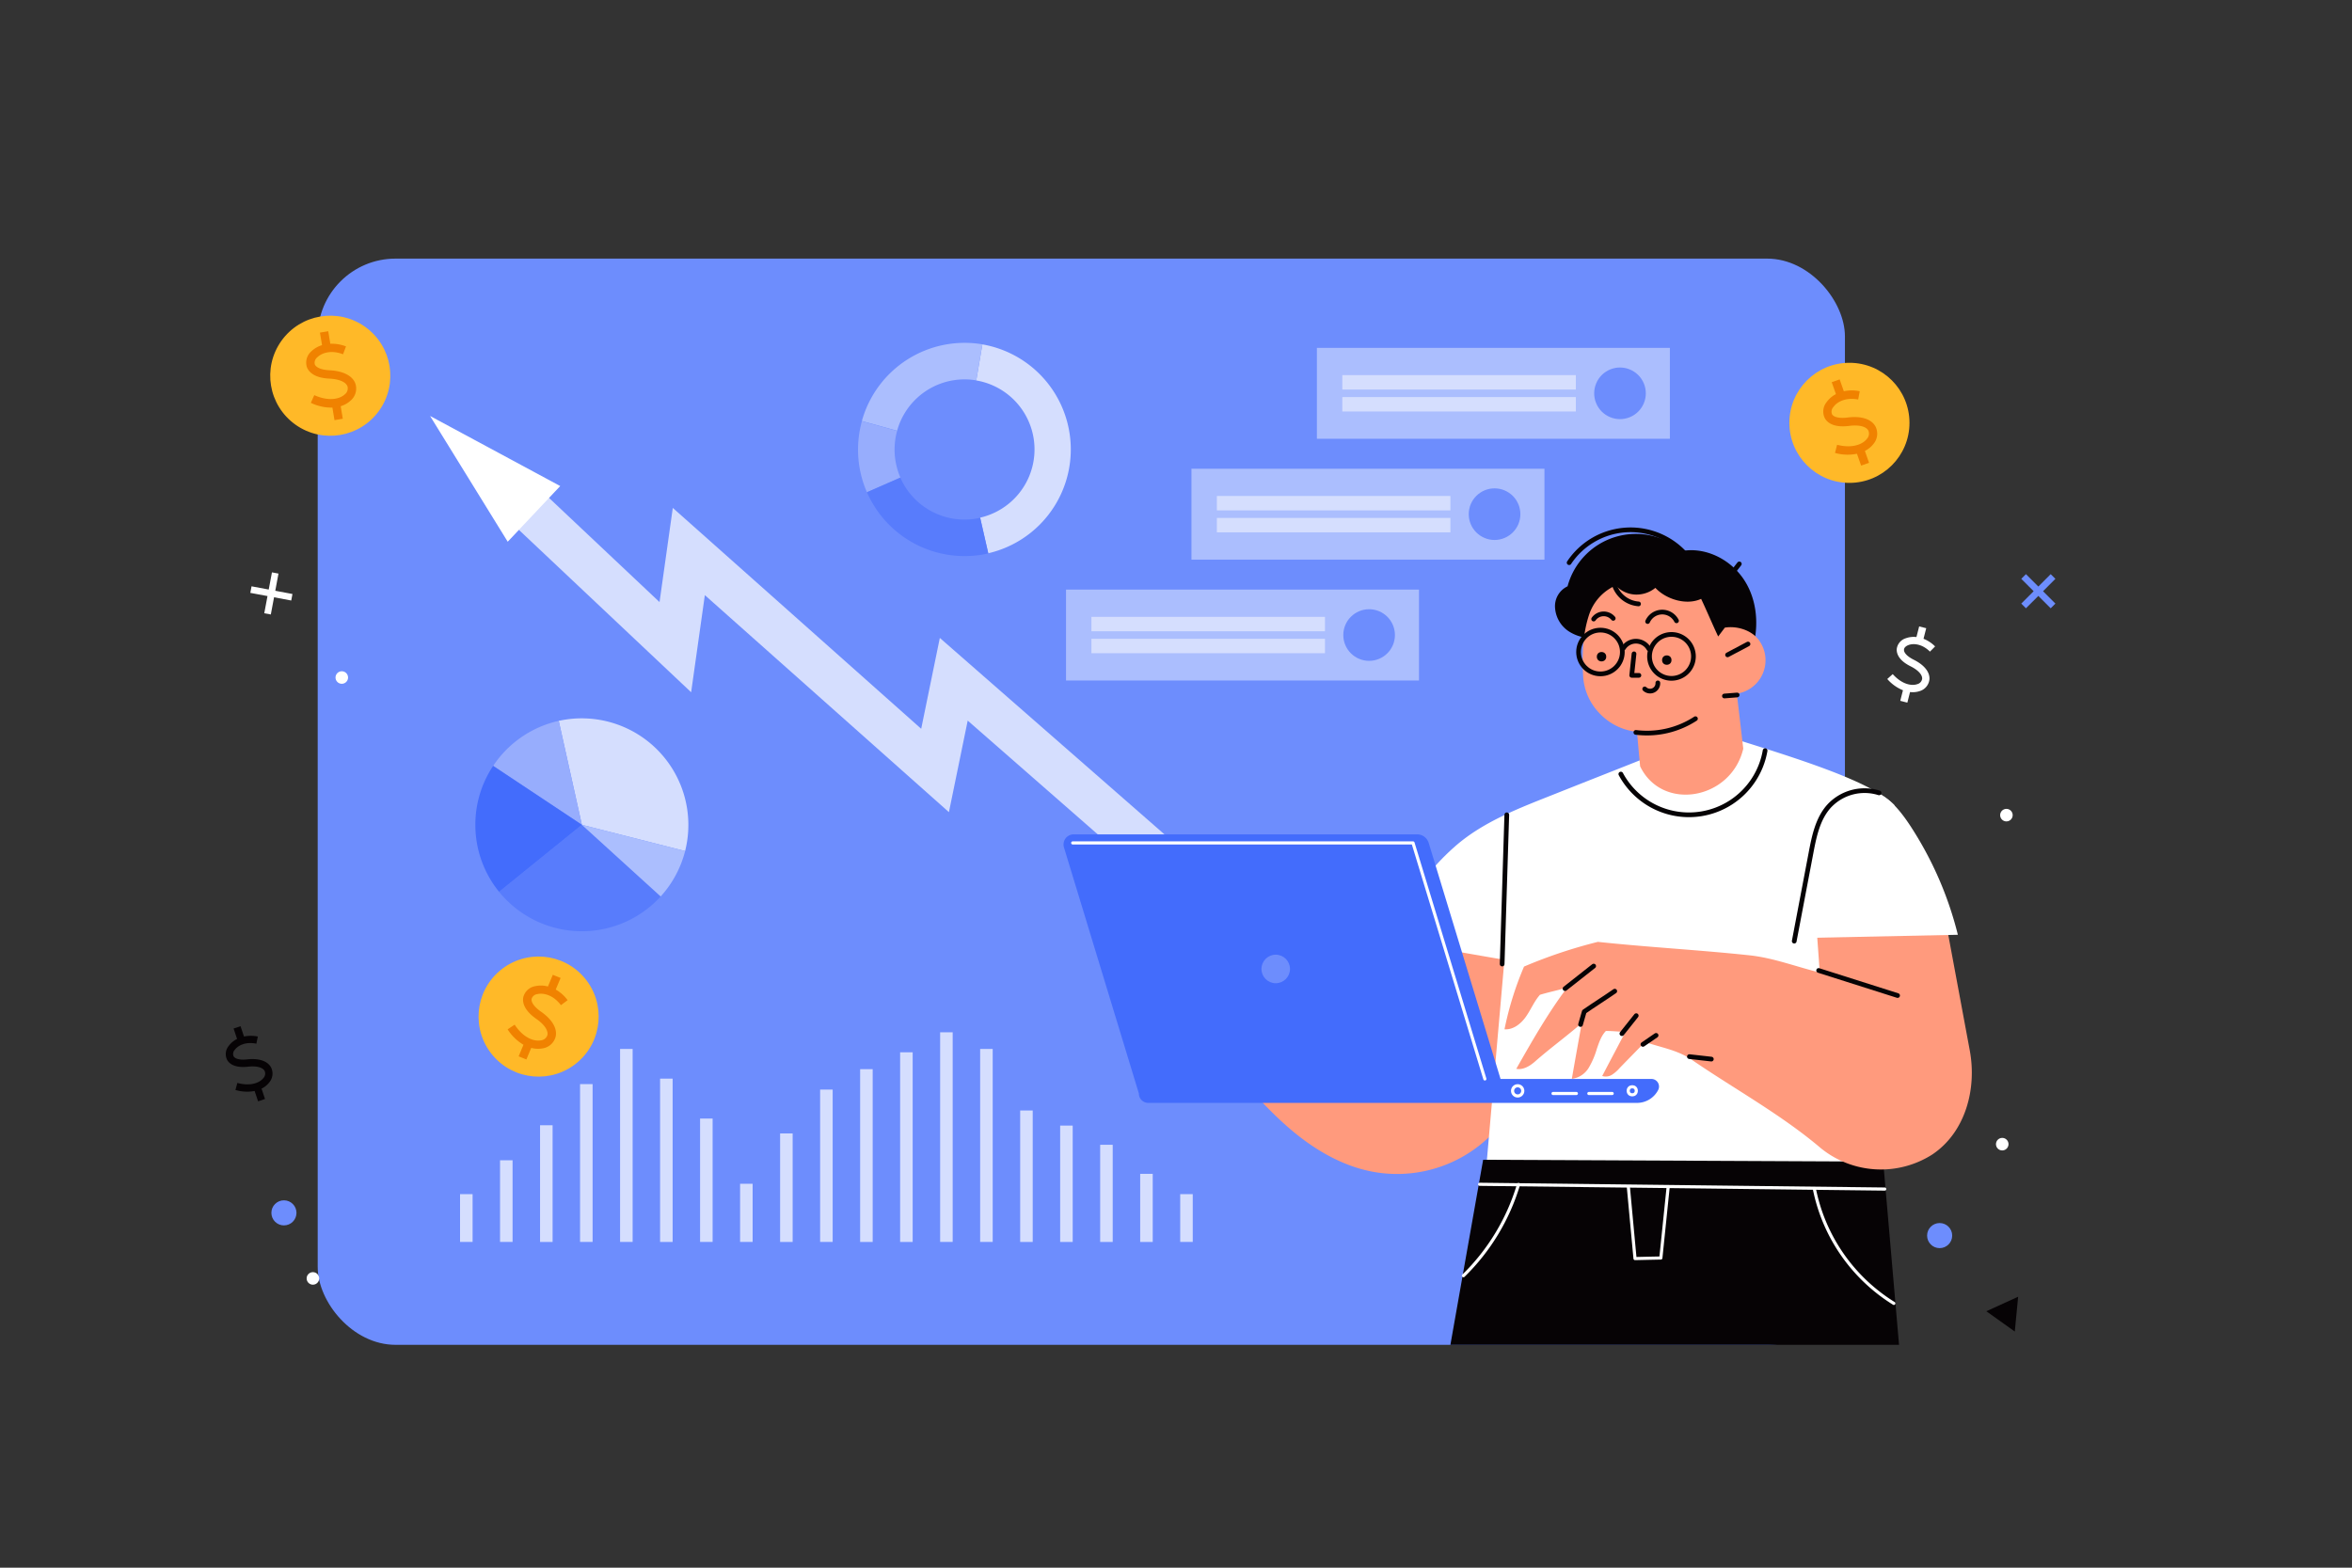 <?xml version="1.0" encoding="UTF-8"?> <svg xmlns="http://www.w3.org/2000/svg" viewBox="0 0 750 500"><rect x="0" y="0" width="750" height="500" fill="#333333" stroke="none"/> <defs> <style>.cls-1{fill:#6d8dfd;}.cls-2{fill:#d5defe;}.cls-3{fill:#fff;}.cls-4{fill:#abbefe;}.cls-5{fill:#97adfd;}.cls-6{fill:#587cfc;}.cls-7{fill:#436cfc;}.cls-8{fill:#ffb928;}.cls-9{fill:#f08200;}.cls-10{fill:#060305;}.cls-11{fill:#ff9a7d;}.cls-12,.cls-13{fill:none;stroke-linecap:round;stroke-linejoin:round;}.cls-12{stroke:#060305;stroke-width:1.5px;}.cls-13{stroke:#fff;}</style> </defs> <g id="OBJECTS"> <rect class="cls-1" x="101.31" y="82.48" width="487" height="346.44" rx="24.81" transform="translate(689.62 511.4) rotate(-180)"></rect> <polygon class="cls-2" points="372 285.32 381.22 274.78 299.69 203.46 293.75 232.44 214.54 161.99 210.31 192.03 169.02 153.1 159.41 163.29 220.39 220.79 224.76 189.81 302.59 259.03 308.58 229.83 372 285.32"></polygon> <polygon class="cls-3" points="161.9 172.78 137.14 132.67 178.64 155.02 161.9 172.78"></polygon> <rect class="cls-4" x="419.94" y="110.95" width="112.56" height="28.99" transform="translate(952.43 250.89) rotate(-180)"></rect> <circle class="cls-1" cx="516.58" cy="125.44" r="8.23" transform="translate(-8.68 207.24) rotate(-22.5)"></circle> <rect class="cls-2" x="428.03" y="119.64" width="74.47" height="4.6" transform="translate(930.53 243.88) rotate(-180)"></rect> <rect class="cls-2" x="428.03" y="126.65" width="74.47" height="4.6" transform="translate(930.53 257.89) rotate(-180)"></rect> <rect class="cls-4" x="379.94" y="149.5" width="112.56" height="28.99" transform="translate(872.43 327.99) rotate(-180)"></rect> <circle class="cls-1" cx="476.58" cy="163.99" r="8.23"></circle> <rect class="cls-2" x="388.03" y="158.19" width="74.47" height="4.6" transform="translate(850.53 320.98) rotate(-180)"></rect> <rect class="cls-2" x="388.03" y="165.2" width="74.47" height="4.6" transform="translate(850.53 334.99) rotate(-180)"></rect> <rect class="cls-4" x="339.94" y="188.05" width="112.56" height="28.99" transform="translate(792.43 405.09) rotate(-180)"></rect> <circle class="cls-1" cx="436.58" cy="202.54" r="8.23"></circle> <rect class="cls-2" x="348.03" y="196.74" width="74.47" height="4.6" transform="translate(770.53 398.08) rotate(-180)"></rect> <rect class="cls-2" x="348.03" y="203.75" width="74.47" height="4.6" transform="translate(770.53 412.09) rotate(-180)"></rect> <path class="cls-2" d="M312.55,165.1l2.59,11.36a34,34,0,0,0-1.88-66.62l-1.95,11.5a22.32,22.32,0,0,1,1.24,43.76Z"></path> <path class="cls-4" d="M274.84,134.27l11.23,3.11A22.31,22.31,0,0,1,307.58,121a21.83,21.83,0,0,1,3.73.32l1.95-11.5a34,34,0,0,0-38.42,24.43Z"></path> <path class="cls-5" d="M273.61,143.34A33.77,33.77,0,0,0,276.45,157l10.68-4.67a22.32,22.32,0,0,1-1.06-14.9l-11.23-3.11A34,34,0,0,0,273.61,143.34Z"></path> <path class="cls-6" d="M276.45,157a34,34,0,0,0,31.13,20.36,33.63,33.63,0,0,0,7.56-.85l-2.59-11.36a22,22,0,0,1-5,.56,22.3,22.3,0,0,1-20.45-13.38Z"></path> <path class="cls-2" d="M178.17,229.91l7.38,33.15,32.92,8.37a34,34,0,0,0-40.3-41.52Z"></path> <path class="cls-6" d="M159.15,284.44a34,34,0,0,0,51.53,1.47l-25.13-22.85Z"></path> <path class="cls-5" d="M157.26,244.27l28.29,18.79-7.38-33.15A34,34,0,0,0,157.26,244.27Z"></path> <path class="cls-7" d="M151.58,263.06a33.86,33.86,0,0,0,7.57,21.38l26.4-21.38-28.29-18.79A33.73,33.73,0,0,0,151.58,263.06Z"></path> <path class="cls-4" d="M185.55,263.06l25.13,22.85a34,34,0,0,0,7.79-14.48Z"></path> <rect class="cls-2" x="376.34" y="380.86" width="4" height="15.24"></rect> <rect class="cls-2" x="363.58" y="374.39" width="4" height="21.72"></rect> <rect class="cls-2" x="350.82" y="365.12" width="4" height="30.99"></rect> <rect class="cls-2" x="338.06" y="359" width="4" height="37.11"></rect> <rect class="cls-2" x="325.31" y="354.18" width="4" height="41.93"></rect> <rect class="cls-2" x="312.55" y="334.55" width="4" height="61.55"></rect> <rect class="cls-2" x="299.79" y="329.24" width="4" height="66.86"></rect> <rect class="cls-2" x="287.03" y="335.62" width="4" height="60.49"></rect> <rect class="cls-2" x="274.28" y="341" width="4" height="55.11"></rect> <rect class="cls-2" x="261.52" y="347.51" width="4" height="48.59"></rect> <rect class="cls-2" x="248.76" y="361.5" width="4" height="34.61"></rect> <rect class="cls-2" x="236" y="377.55" width="4" height="18.55"></rect> <rect class="cls-2" x="223.24" y="356.75" width="4" height="39.35"></rect> <rect class="cls-2" x="210.49" y="344.02" width="4" height="52.09"></rect> <rect class="cls-2" x="197.73" y="334.55" width="4" height="61.55"></rect> <rect class="cls-2" x="184.97" y="345.77" width="4" height="50.33"></rect> <rect class="cls-2" x="172.21" y="358.89" width="4" height="37.22"></rect> <rect class="cls-2" x="159.45" y="370.06" width="4" height="26.04"></rect> <rect class="cls-2" x="146.7" y="380.86" width="4" height="15.24"></rect> <circle class="cls-8" cx="589.74" cy="134.86" r="19.15"></circle> <path class="cls-9" d="M598,135.93c-1.33-2.3-4.53-3.31-8.78-2.77-2.55.33-4.43-.06-5-1a2.16,2.16,0,0,1,.38-2.31c1.11-1.61,3.86-3.21,7.93-2.43l.5-2.64a12.5,12.5,0,0,0-5.08,0L586.63,121l-2.53.9,1.34,3.8a8.49,8.49,0,0,0-3,2.59,4.73,4.73,0,0,0-.46,5.24c.69,1.14,2.6,2.95,7.65,2.31,3.08-.4,5.37.14,6.12,1.44a2.42,2.42,0,0,1-.41,2.66c-1.27,1.68-4.54,3.2-9.53,1.92l-.67,2.6a15,15,0,0,0,7,.26l1.33,3.78,2.53-.89-1.33-3.79a8,8,0,0,0,2.76-2.26A5.06,5.06,0,0,0,598,135.93Z"></path> <circle class="cls-8" cx="105.32" cy="119.85" r="19.15" transform="translate(-53.41 136.01) rotate(-54.51)"></circle> <path class="cls-9" d="M113.32,122.33c-.92-2.49-3.9-4-8.17-4.23-2.57-.12-4.35-.83-4.77-1.9a2.18,2.18,0,0,1,.77-2.21c1.38-1.39,4.36-2.49,8.24-1l.94-2.51a12.58,12.58,0,0,0-5-.84l-.66-4-2.65.44.67,4a8.48,8.48,0,0,0-3.44,2,4.75,4.75,0,0,0-1.36,5.08c.49,1.24,2.06,3.36,7.14,3.6,3.1.14,5.26,1.07,5.78,2.48a2.41,2.41,0,0,1-.86,2.54c-1.55,1.44-5,2.37-9.73.25l-1.1,2.45A15.12,15.12,0,0,0,106,130l.66,4,2.65-.45-.67-4a8.14,8.14,0,0,0,3.12-1.75A5.06,5.06,0,0,0,113.32,122.33Z"></path> <circle class="cls-8" cx="171.75" cy="324.24" r="19.15" transform="translate(-168.5 186.9) rotate(-40.11)"></circle> <path class="cls-9" d="M177.19,330.61c.56-2.6-1.14-5.49-4.66-7.94-2.11-1.47-3.24-3-3-4.14a2.18,2.18,0,0,1,1.83-1.47c1.9-.44,5,.22,7.51,3.52L181,319a12.2,12.2,0,0,0-3.79-3.39l1.55-3.7-2.48-1-1.56,3.73a8.35,8.35,0,0,0-4-.12,4.74,4.74,0,0,0-3.86,3.57c-.25,1.31-.05,3.94,4.13,6.85,2.55,1.77,3.88,3.71,3.57,5.18a2.41,2.41,0,0,1-2.09,1.69c-2.07.4-5.51-.67-8.36-5l-2.24,1.49a15.23,15.23,0,0,0,5.05,4.92l-1.54,3.69,2.47,1,1.55-3.7a8.15,8.15,0,0,0,3.57.17A5.06,5.06,0,0,0,177.19,330.61Z"></path> <circle class="cls-3" cx="638.47" cy="364.92" r="2"></circle> <circle class="cls-3" cx="639.8" cy="259.98" r="2"></circle> <circle class="cls-1" cx="618.51" cy="394.08" r="4"></circle> <polygon class="cls-10" points="633.4 418.21 642.47 424.68 643.54 413.58 633.4 418.21"></polygon> <path class="cls-3" d="M615.26,216.65c.15-2.31-1.68-4.58-5-6.23-2-1-3.17-2.19-3.12-3.18,0-.6.54-1.16,1.39-1.49,1.57-.62,4.33-.45,6.89,2.08l1.64-1.66a10.88,10.88,0,0,0-3.69-2.44l.86-3.37-2.25-.57-.87,3.39a7.45,7.45,0,0,0-3.44.4,4.13,4.13,0,0,0-2.86,3.56c0,1.15.45,3.39,4.41,5.36,2.41,1.2,3.8,2.7,3.71,4a2.07,2.07,0,0,1-1.58,1.71c-1.73.61-4.81.12-7.8-3.21l-1.74,1.56a13.14,13.14,0,0,0,5,3.59l-.86,3.37,2.26.58.86-3.38a7.12,7.12,0,0,0,3.09-.3A4.41,4.41,0,0,0,615.26,216.65Z"></path> <polygon class="cls-1" points="655.42 184.62 653.92 183.12 649.98 187.07 646.03 183.12 644.54 184.62 648.48 188.56 644.54 192.51 646.03 194.01 649.98 190.06 653.92 194.01 655.42 192.51 651.48 188.56 655.42 184.62"></polygon> <circle class="cls-3" cx="108.99" cy="216.09" r="2"></circle> <circle class="cls-3" cx="99.78" cy="407.74" r="2"></circle> <circle class="cls-1" cx="90.54" cy="386.83" r="4"></circle> <polygon class="cls-1" points="101.86 146.1 101.86 157.25 111.51 151.68 101.86 146.1"></polygon> <path class="cls-10" d="M86.41,340.39c-1.13-2-3.89-2.93-7.59-2.51-2.21.25-3.84-.12-4.34-1a1.9,1.9,0,0,1,.35-2c1-1.38,3.4-2.73,6.92-2l.47-2.29a10.94,10.94,0,0,0-4.41,0l-1.11-3.29-2.21.74,1.11,3.32a7.38,7.38,0,0,0-2.66,2.21,4.1,4.1,0,0,0-.47,4.54c.58,1,2.22,2.6,6.62,2.1,2.67-.3,4.65.2,5.29,1.34a2.09,2.09,0,0,1-.39,2.29c-1.13,1.45-4,2.72-8.3,1.55l-.61,2.25a13,13,0,0,0,6.11.32l1.11,3.3,2.21-.75-1.11-3.3a7,7,0,0,0,2.42-1.93A4.38,4.38,0,0,0,86.41,340.39Z"></path> <polygon class="cls-3" points="88.8 182.94 86.72 182.55 85.69 188.03 80.21 187 79.82 189.09 85.3 190.11 84.27 195.59 86.36 195.98 87.39 190.5 92.87 191.53 93.26 189.45 87.78 188.42 88.8 182.94"></polygon> <path class="cls-11" d="M429.83,293.15c21.63,2.15,42.49,4.82,64.12,7-.74,15.48-3.32,31.47-8.5,46.07a42.4,42.4,0,0,1-48,27.44c-9.17-1.78-17.55-6.57-24.77-12.5s-13.41-13-19.55-20Z"></path> <path class="cls-3" d="M443.37,299.77A74.87,74.87,0,0,1,464,269.93c9.18-8.06,21-12.39,32.35-16.91,9.49-3.78,19.11-7.55,28.6-11.33a18.29,18.29,0,0,0,18.7,4.35,13.78,13.78,0,0,0,6.06-4c1.56-1.89,2.83-4.21,2.56-6.65,19,6,44.54,13.65,51.9,21.5-3.16,3.62-5.88,7.51-9,11.12,1.69,34,4,68.4,5.65,102.41L474,371.57c1.85-21.22,3.88-44.23,5.73-65.45C465.36,303.68,457.77,302.21,443.37,299.77Z"></path> <path class="cls-12" d="M562.85,239.41a24.64,24.64,0,0,1-46,7.47"></path> <path class="cls-12" d="M479,307.47q.75-23.81,1.48-47.6"></path> <polygon class="cls-10" points="472.94 369.9 462.5 428.92 605.56 428.92 600.51 370.49 472.94 369.9"></polygon> <path class="cls-13" d="M601,379.24l-129.18-1.52"></path> <path class="cls-13" d="M531.91,378.84q-1.15,11.19-2.3,22.39c-2.83.11-5.41.06-8.24.18-.75-7.6-1.36-15-2.1-22.6"></path> <path class="cls-13" d="M484.22,377.79a67.7,67.7,0,0,1-17.56,29.08"></path> <path class="cls-13" d="M603.9,415.7a55.86,55.86,0,0,1-25.34-36.53"></path> <path class="cls-7" d="M526.62,344.12H478.49l-22.91-75.28a3.87,3.87,0,0,0-3.69-2.73H342.37a3.23,3.23,0,0,0-3.09,4.18l23.88,78.47h0a3,3,0,0,0,3,3H522a7.6,7.6,0,0,0,6.73-4.07A2.42,2.42,0,0,0,526.62,344.12Z"></path> <circle class="cls-1" cx="406.8" cy="309.04" r="4.55"></circle> <polyline class="cls-13" points="473.49 344.12 450.58 268.84 342.06 268.84"></polyline> <circle class="cls-13" cx="483.95" cy="347.92" r="1.63"></circle> <circle class="cls-13" cx="520.49" cy="347.9" r="1.29"></circle> <line class="cls-13" x1="506.65" y1="348.76" x2="514.09" y2="348.76"></line> <line class="cls-13" x1="495.23" y1="348.76" x2="502.67" y2="348.76"></line> <path class="cls-11" d="M491.06,317.28c-1.84,2.06-2.88,4.72-4.49,7s-4.07,4.22-6.82,4a102.63,102.63,0,0,1,6.23-20,156.51,156.51,0,0,1,23.55-7.88c15.91,1.7,32.45,2.59,48.36,4.29,7.66.82,14.9,3.66,22.38,5.48-.33-5.06-.73-10.05-1.06-15.11l41.25-1.18,7.65,41.11c2.32,12.47-1.45,26.24-12,33.26a30.43,30.43,0,0,1-35.43-2C568,355.46,553,347.3,539.36,337.93c-4.47-3.05-9.69-3.83-14.81-5.59-2.76,2.87-5.4,5.52-8.16,8.38A11.21,11.21,0,0,1,514,342.8a3.76,3.76,0,0,1-3.09.38c2.4-4.62,5-9.48,7.41-14.1-2.11,0-4.14-.29-6.26-.25-1.5,1.62-2.13,3.58-2.86,5.68a25.83,25.83,0,0,1-2.61,6.08,7.36,7.36,0,0,1-5.37,3.5c1-5.77,2.13-12,3.17-17.78-5,4.34-10.09,8-15,12.33-1.6,1.4-3.8,2.69-5.88,2.25,5-8.8,10.15-17.85,16.24-25.92C496.74,315.86,494,316.39,491.06,317.28Z"></path> <path class="cls-12" d="M579.92,309.52l25.18,8"></path> <path class="cls-12" d="M528.09,330.22l-4.2,2.88"></path> <path class="cls-12" d="M538.71,337l7,.79"></path> <path class="cls-12" d="M521.76,323.93l-4.57,5.74"></path> <path class="cls-12" d="M504,326.76l1.18-4.11c3.16-2.2,6.57-4.33,9.73-6.53"></path> <path class="cls-12" d="M508.19,308.12l-9.14,7.2"></path> <path class="cls-12" d="M554.63,179.85c-.57.73-1.14,1.45-1.7,2.18"></path> <path class="cls-12" d="M537.1,176.38a23.56,23.56,0,0,0-36.74,3.08"></path> <path class="cls-10" d="M499.86,187a22.54,22.54,0,0,1,36.47-11.26c7.32-1.3,15,2.43,19.34,8.5s5.28,14.12,3.52,21.34l-50.32-2.11a13.67,13.67,0,0,1-8.56-2.07,9.78,9.78,0,0,1-4.43-7.42A7,7,0,0,1,499.86,187Z"></path> <path class="cls-11" d="M523,244.41c-.36-3.77-.66-7.23-1-11a19.1,19.1,0,0,1-11.93-5.89,18.53,18.53,0,0,1-5.24-11.82c-.33-6.63-.21-13.16,1.84-19.47a15.53,15.53,0,0,1,8.55-9.5,9,9,0,0,0,6.07,2.89,9.5,9.5,0,0,0,6.57-2.13c3.46,3.73,10,5.66,14.59,3.51,1.82,3.84,3.62,8.16,5.44,12l2.12-2.82c3.72-.61,8.2.7,10.58,3.63a10.78,10.78,0,0,1-6.76,17.43c.67,5.73,1.39,11.82,2.06,17.55C552,255.14,530,258.94,523,244.41Z"></path> <circle class="cls-12" cx="510.35" cy="207.95" r="6.98"></circle> <path class="cls-12" d="M526,209.35a7,7,0,1,1,7,7A7,7,0,0,1,526,209.35Z"></path> <path class="cls-12" d="M525.77,206.91a4.71,4.71,0,0,0-8.08-.22"></path> <circle class="cls-10" cx="531.5" cy="210.53" r="1.5"></circle> <circle class="cls-10" cx="510.69" cy="209.45" r="1.5"></circle> <path class="cls-12" d="M521.05,208.53c-.24,2.29-.49,4.58-.73,6.87h2.29"></path> <path class="cls-12" d="M534.6,198a5.11,5.11,0,0,0-9.21.23"></path> <path class="cls-12" d="M514.42,197.22a3.93,3.93,0,0,0-6.24.22"></path> <path class="cls-12" d="M528.65,217.8a2.48,2.48,0,0,1-4.19,1.93"></path> <path class="cls-12" d="M540.64,229.22a28.31,28.31,0,0,1-19,4.37"></path> <path class="cls-12" d="M557.4,205.4l-6.52,3.46"></path> <path class="cls-12" d="M553.94,221.66l-4.06.32"></path> <path class="cls-12" d="M514.7,186.3a8.85,8.85,0,0,0,7.79,6.31"></path> <path class="cls-3" d="M577.56,271.41c.83-4.85,1.76-9.92,4.82-13.77a15.07,15.07,0,0,1,15-5.13c5.43,1.34,10,8,12.94,12.7a113.23,113.23,0,0,1,14,32.93l-51.61,1.07Q575.18,285.31,577.56,271.41Z"></path> <path class="cls-12" d="M599.19,252.88a15.42,15.42,0,0,0-16,4.3c-3.57,4-4.71,9.6-5.71,14.89l-5.34,28.1"></path> </g> </svg> 